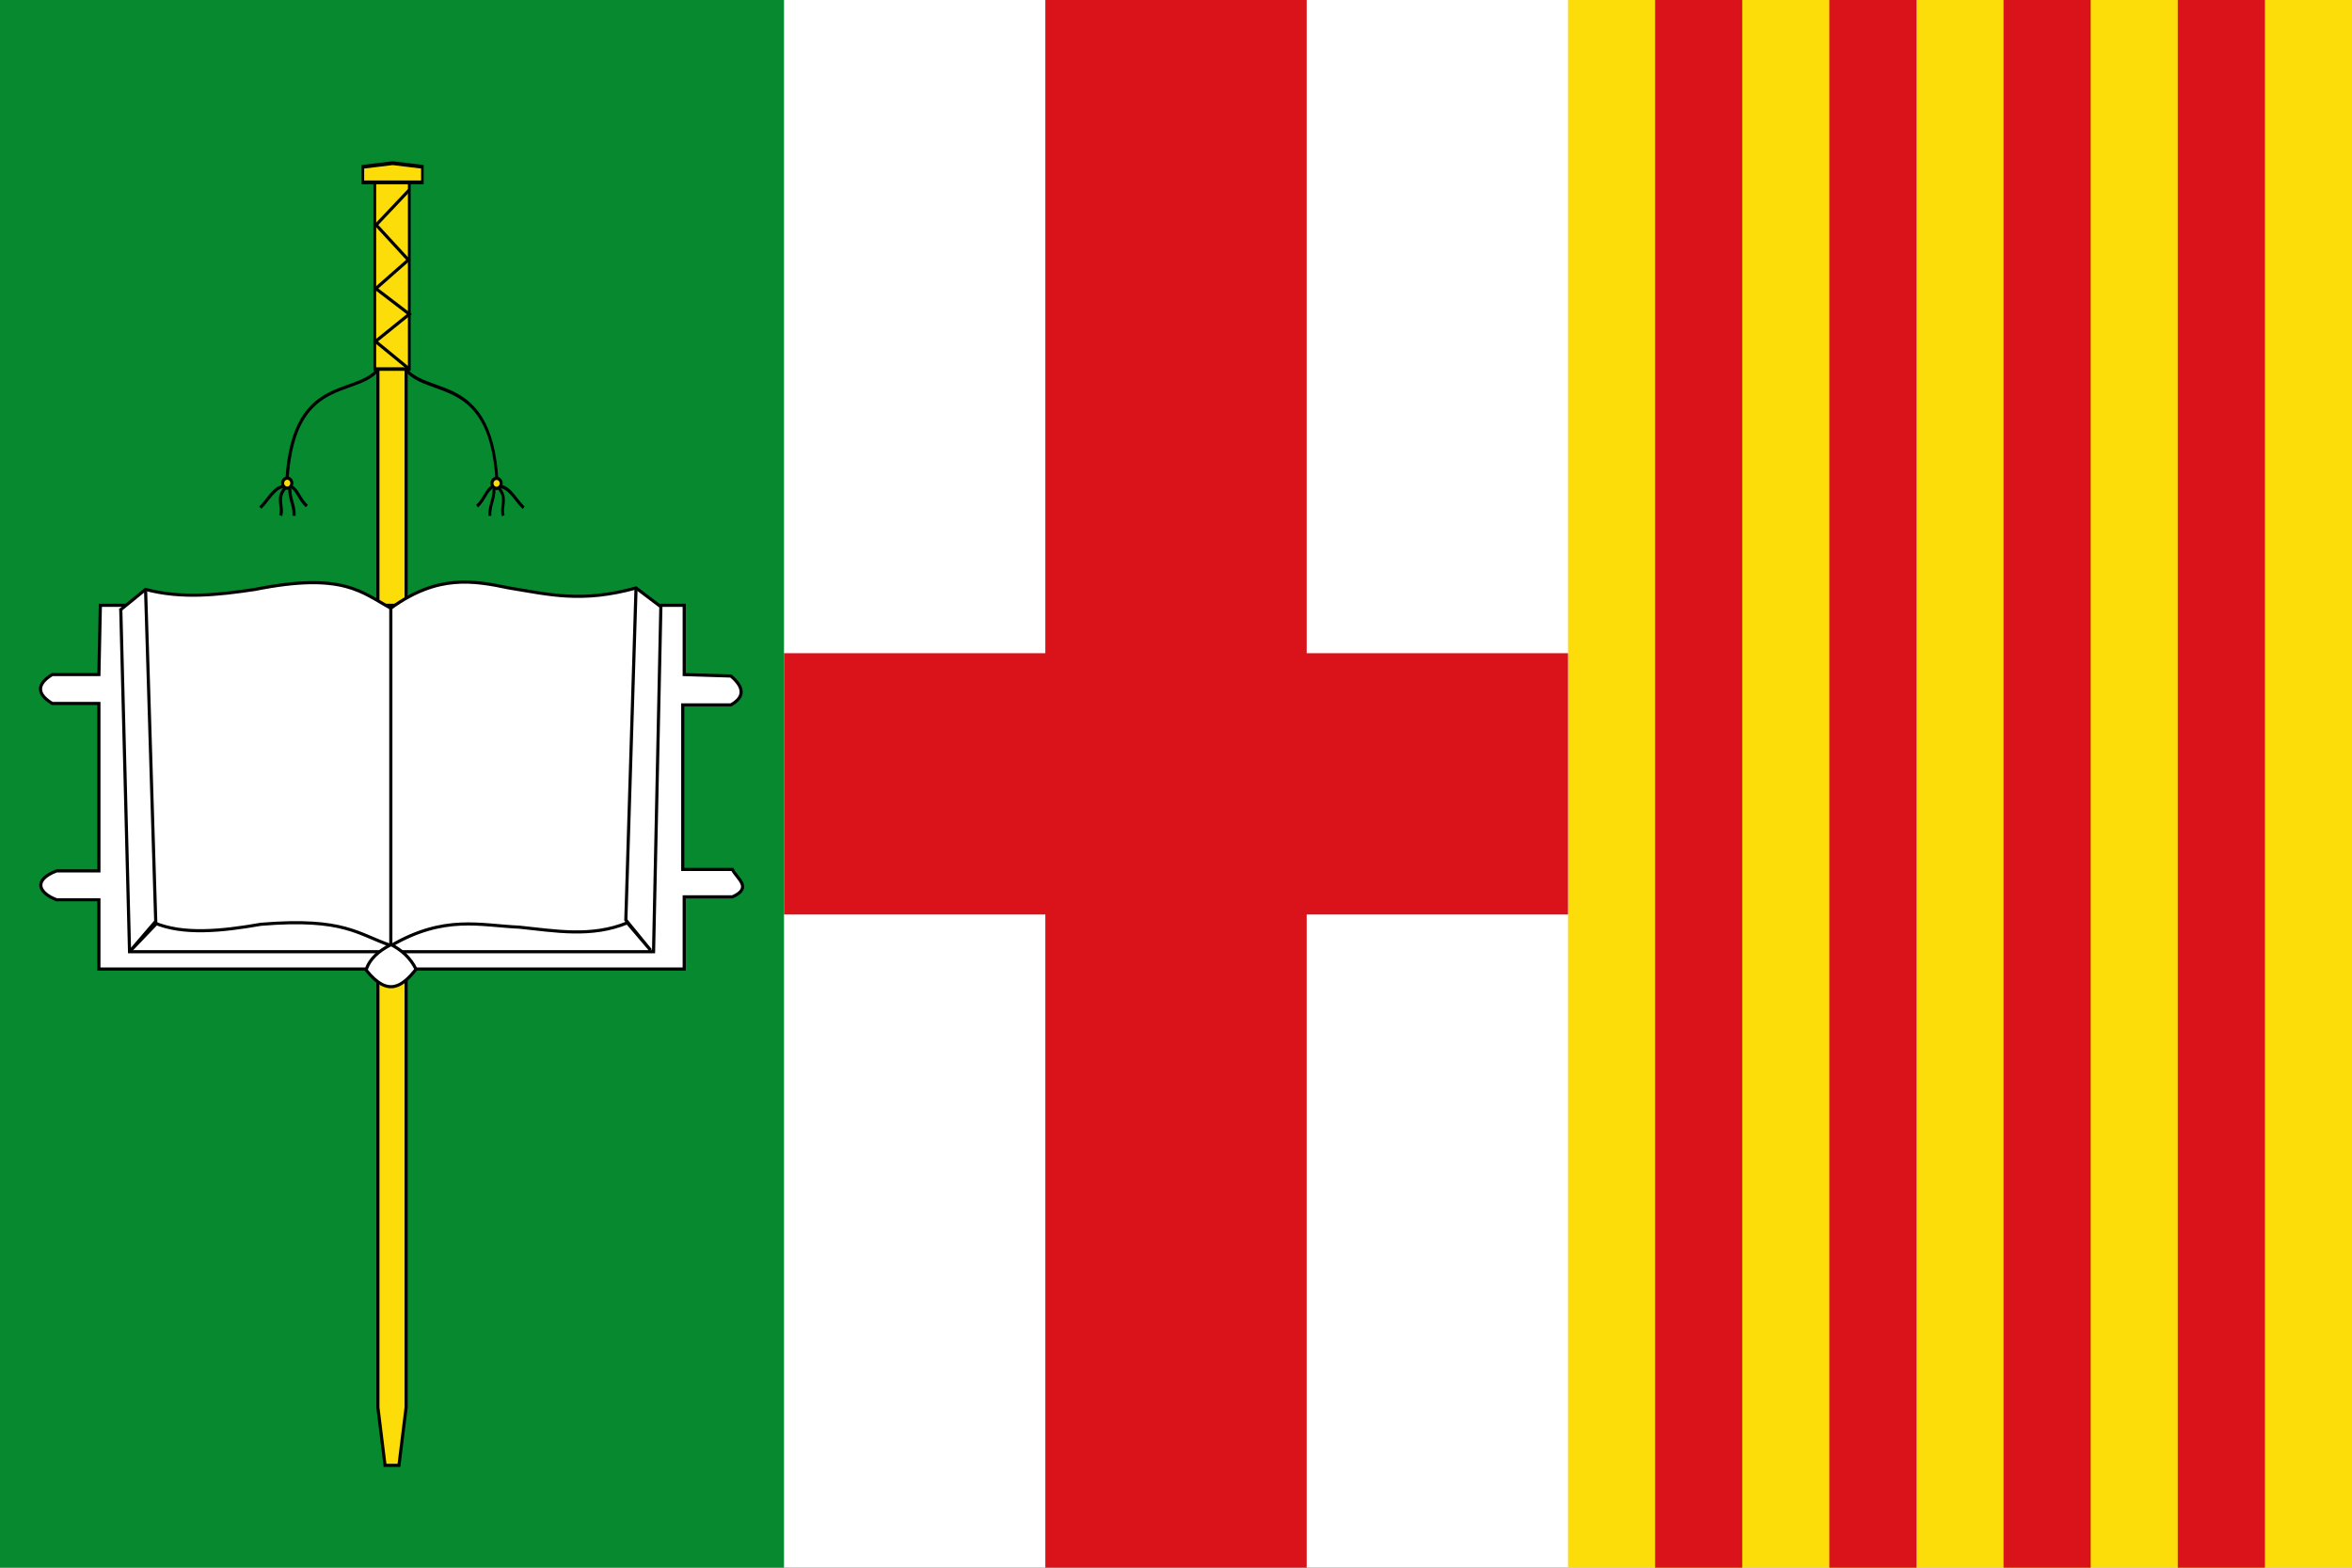 <?xml version="1.0" encoding="UTF-8" standalone="no"?>
<svg
   xmlns:dc="http://purl.org/dc/elements/1.1/"
   xmlns:cc="http://creativecommons.org/ns#"
   xmlns:rdf="http://www.w3.org/1999/02/22-rdf-syntax-ns#"
   xmlns:svg="http://www.w3.org/2000/svg"
   xmlns="http://www.w3.org/2000/svg"
   xmlns:sodipodi="http://sodipodi.sourceforge.net/DTD/sodipodi-0.dtd"
   xmlns:inkscape="http://www.inkscape.org/namespaces/inkscape"
   width="750"
   height="500"
   version="1.1"
   id="svg2"
   inkscape:version="0.48.1 "
   sodipodi:docname="Bandera de Les Franqueses del Vallès.svg">
  <rect width="100%" height="100%" fill="#333333" stroke="none"/>
  <defs
     id="defs8" />
  <sodipodi:namedview
     pagecolor="#ffffff"
     bordercolor="#666666"
     borderopacity="1"
     objecttolerance="10"
     gridtolerance="10"
     guidetolerance="10"
     inkscape:pageopacity="0"
     inkscape:pageshadow="2"
     inkscape:window-width="1366"
     inkscape:window-height="706"
     id="namedview6"
     showgrid="false"
     fit-margin-top="0"
     fit-margin-left="0"
     fit-margin-right="0"
     fit-margin-bottom="0"
     inkscape:zoom="0.35355339"
     inkscape:cx="614.18153"
     inkscape:cy="15.161982"
     inkscape:window-x="-8"
     inkscape:window-y="-8"
     inkscape:window-maximized="1"
     inkscape:current-layer="g4019" />
  <g
     id="g4019">
    <g
       id="g4058">
      <path
         style="fill:#ffffff;fill-rule:evenodd;stroke:none;fill-opacity:1"
         d="m 0,0 750,0 0,500 -750,0 z"
         id="rect2998"
         inkscape:connector-curvature="0" />
      <path
         style="fill:#078930;fill-rule:evenodd;stroke:none;fill-opacity:1"
         d="m 0,3e-6 250,0 L 250,500 0,500 z"
         id="rect2998-1"
         inkscape:connector-curvature="0" />
      <g
         id="g3925">
        <path
           sodipodi:nodetypes="ccccccc"
           inkscape:connector-curvature="0"
           id="rect3007"
           d="m 120.5,115.12 9,0 3.1e-4,333.763 -2.278,18.471 -4.444,0 -2.278,-18.471 z"
           style="fill:#fcdd09;fill-opacity:1;fill-rule:evenodd;stroke:#000000;stroke-width:1;stroke-linecap:butt;stroke-linejoin:miter;stroke-miterlimit:4;stroke-opacity:1;stroke-dasharray:none" />
        <g
           id="g3901">
          <g
             id="g3860"
             transform="translate(12.5,0)">
            <g
               transform="matrix(0.649,0,0,0.78,36.046,94.717)"
               id="g3845"
               style="stroke-width:1.406;stroke-miterlimit:4;stroke-dasharray:none">
              <path
                 style="fill:none;stroke:#000000;stroke-width:1.406px;stroke-linecap:butt;stroke-linejoin:miter;stroke-opacity:1"
                 d="m 122.398,26.655 c 8.63,16.185 43.643,1.698 46.984,48.3"
                 id="path3800-2"
                 inkscape:connector-curvature="0"
                 sodipodi:nodetypes="cc" />
              <path
                 transform="matrix(-1.478,0,0,1.315,285.253,-127.849)"
                 sodipodi:type="arc"
                 style="fill:#fcdd09;fill-opacity:1;stroke:#000000;stroke-width:1.008;stroke-miterlimit:4;stroke-dasharray:none"
                 id="path3802-0"
                 sodipodi:cx="78.52771"
                 sodipodi:cy="155.17612"
                 sodipodi:rx="1.5302835"
                 sodipodi:ry="1.5571306"
                 d="m 80.058,155.176 c 0,0.86 -0.685,1.557 -1.53,1.557 -0.845,0 -1.53,-0.697 -1.53,-1.557 0,-0.86 0.685,-1.557 1.53,-1.557 0.845,0 1.53,0.697 1.53,1.557 z" />
              <path
                 style="fill:none;stroke:#000000;stroke-width:1.406px;stroke-linecap:butt;stroke-linejoin:miter;stroke-opacity:1"
                 d="m 171.127,77.498 c 4.605,0.448 7.713,5.825 11.349,8.686"
                 id="path3804-0"
                 inkscape:connector-curvature="0"
                 sodipodi:nodetypes="cc" />
              <path
                 style="fill:none;stroke:#000000;stroke-width:1.406px;stroke-linecap:butt;stroke-linejoin:miter;stroke-opacity:1"
                 d="m 170.413,78.274 c 4.25,4.18 0.637,7.699 2.063,11.157"
                 id="path3806-7"
                 inkscape:connector-curvature="0"
                 sodipodi:nodetypes="cc" />
              <path
                 style="fill:none;stroke:#000000;stroke-width:1.406px;stroke-linecap:butt;stroke-linejoin:miter;stroke-opacity:1"
                 d="m 167.953,78.345 c 0.129,4.534 -2.305,6.803 -2.063,11.157"
                 id="path3808-5"
                 inkscape:connector-curvature="0"
                 sodipodi:nodetypes="cc" />
              <path
                 style="fill:none;stroke:#000000;stroke-width:1.406px;stroke-linecap:butt;stroke-linejoin:miter;stroke-opacity:1"
                 d="m 167.318,77.568 c -3.261,1.424 -3.881,5.004 -7.698,7.979"
                 id="path3810-5"
                 inkscape:connector-curvature="0"
                 sodipodi:nodetypes="cc" />
            </g>
            <path
               sodipodi:nodetypes="cc"
               inkscape:connector-curvature="0"
               id="path3800"
               d="m 109.5,115.5 c -5.602,12.619 -28.331,1.324 -30.499,37.658"
               style="fill:none;stroke:#000000;stroke-width:1px;stroke-linecap:butt;stroke-linejoin:miter;stroke-opacity:1" />
            <path
               transform="matrix(0.959,0,0,1.025,3.783,-4.963)"
               d="m 80.058,155.176 c 0,0.86 -0.685,1.557 -1.53,1.557 -0.845,0 -1.53,-0.697 -1.53,-1.557 0,-0.86 0.685,-1.557 1.53,-1.557 0.845,0 1.53,0.697 1.53,1.557 z"
               sodipodi:ry="1.5571306"
               sodipodi:rx="1.5302835"
               sodipodi:cy="155.17612"
               sodipodi:cx="78.52771"
               id="path3802"
               style="fill:#fcdd09;fill-opacity:1;stroke:#000000;stroke-width:1.008;stroke-miterlimit:4;stroke-dasharray:none"
               sodipodi:type="arc" />
            <path
               sodipodi:nodetypes="cc"
               inkscape:connector-curvature="0"
               id="path3804"
               d="m 77.867,155.14 c -2.989,0.349 -5.007,4.541 -7.367,6.772"
               style="fill:none;stroke:#000000;stroke-width:1px;stroke-linecap:butt;stroke-linejoin:miter;stroke-opacity:1" />
            <path
               sodipodi:nodetypes="cc"
               inkscape:connector-curvature="0"
               id="path3806"
               d="m 78.331,155.746 c -2.759,3.259 -0.413,6.002 -1.339,8.699"
               style="fill:none;stroke:#000000;stroke-width:1px;stroke-linecap:butt;stroke-linejoin:miter;stroke-opacity:1" />
            <path
               sodipodi:nodetypes="cc"
               inkscape:connector-curvature="0"
               id="path3808"
               d="m 79.928,155.801 c -0.084,3.535 1.496,5.304 1.339,8.699"
               style="fill:none;stroke:#000000;stroke-width:1px;stroke-linecap:butt;stroke-linejoin:miter;stroke-opacity:1" />
            <path
               sodipodi:nodetypes="cc"
               inkscape:connector-curvature="0"
               id="path3810"
               d="m 80.34,155.196 c 2.117,1.11 2.519,3.902 4.997,6.221"
               style="fill:none;stroke:#000000;stroke-width:1px;stroke-linecap:butt;stroke-linejoin:miter;stroke-opacity:1" />
          </g>
          <g
             id="g3877"
             transform="matrix(0.929,0,0,1,17.087,0)">
            <path
               id="rect3010"
               d="m 106.533,-47.475 18.246,0 0,77.131 -18.246,0 z"
               style="fill:#fcdd09;fill-opacity:1;stroke:#000000;stroke-width:1.459;stroke-miterlimit:4;stroke-dasharray:none"
               transform="matrix(0.649,0,0,0.78,41.116,94.575)"
               inkscape:connector-curvature="0" />
            <path
               sodipodi:nodetypes="ccccccc"
               inkscape:connector-curvature="0"
               id="path3798"
               d="m 121.993,60.674 -11.276,11.061 11.061,11.168 -11.168,9.128 11.491,8.162 -11.598,8.698 11.276,8.591"
               style="fill:none;stroke:#000000;stroke-width:1.038px;stroke-linecap:butt;stroke-linejoin:miter;stroke-opacity:1" />
          </g>
          <g
             id="g3883"
             style="stroke-width:1.406;stroke-miterlimit:4;stroke-dasharray:none"
             transform="matrix(0.424,0,0,0.637,74.916,91.141)">
            <g
               transform="matrix(-0.811,-0.669,-0.663,0.798,909.775,4.469)"
               id="g5018"
               style="fill:#eac102;fill-opacity:1;stroke:#000000;stroke-width:1.842;stroke-miterlimit:4;stroke-opacity:1;stroke-dasharray:none;display:inline">
              <g
                 transform="matrix(0.767,0.642,-0.642,0.767,694.439,-85.006)"
                 id="g5020"
                 style="fill:#eac102;fill-opacity:1;stroke:#000000;stroke-width:1.842;stroke-miterlimit:4;stroke-opacity:1;stroke-dasharray:none">
                <g
                   style="fill:#eac102;fill-opacity:1;stroke:#000000;stroke-width:0.69;stroke-miterlimit:4;stroke-opacity:1;stroke-dasharray:none"
                   transform="matrix(3.357,-0.349,-0.462,-2.074,-746.31,1957.474)"
                   id="g5048" />
                <path
                   style="fill:#fcdd09;fill-opacity:1;stroke:#000000;stroke-width:1.842;stroke-miterlimit:4;stroke-opacity:1;stroke-dasharray:none;display:inline"
                   d="m 297.972,449.909 -21.381,-1.75 -21.341,1.714 0.087,7.499 42.721,0.037 z"
                   id="rect3913"
                   inkscape:connector-curvature="0"
                   sodipodi:nodetypes="cccccc" />
              </g>
            </g>
          </g>
        </g>
      </g>
      <g
         transform="matrix(0.822,0,0,0.813,-142.88,-205.861)"
         id="layer1"
         style="fill:#ffffff;fill-opacity:1;stroke-width:1.215;stroke-miterlimit:4;stroke-dasharray:none">
        <path
           inkscape:connector-curvature="0"
           d="m 212.75,490.671 226.495,0 0,27.179 18.12,0.566 c 5.285,4.53 5.285,8.305 0,11.325 l -18.686,0 0,64.551 19.252,0 c 1.709,3.586 7.994,7.172 0,10.759 l -18.686,0 0,28.312 -227.061,0 0,-27.179 -16.421,0 c -6.498,-2.481 -9.659,-7.498 0,-11.325 l 16.421,0 0,-65.684 -18.12,0 c -6.04,-3.775 -6.04,-7.55 0,-11.325 l 18.12,0 0.566,-27.179 z"
           id="path3324"
           style="fill:#ffffff;fill-opacity:1;fill-rule:evenodd;stroke:#000000;stroke-width:1.223;stroke-linecap:butt;stroke-linejoin:miter;stroke-miterlimit:4;stroke-opacity:1;stroke-dasharray:none" />
        <path
           inkscape:connector-curvature="0"
           d="m 220.677,492.369 3.397,134.198 203.279,0 2.831,-135.331 -9.626,-7.361 c -21.132,5.889 -33.582,2.565 -49.263,0 -13.776,-2.904 -27.658,-5.418 -45.865,7.927 -11.149,-6.056 -18.375,-14.319 -52.66,-7.361 -14.156,2.137 -28.312,3.8 -42.468,0 l -9.626,7.927 z"
           id="path3326"
           style="fill:#ffffff;fill-opacity:1;fill-rule:evenodd;stroke:#000000;stroke-width:1.223;stroke-linecap:butt;stroke-linejoin:miter;stroke-miterlimit:4;stroke-opacity:1;stroke-dasharray:none" />
        <path
           inkscape:connector-curvature="0"
           d="m 230.303,485.008 3.964,130.801 -10.192,10.759 9.626,-11.325 c 11.059,4.722 25.791,3.321 41.335,0.566 32.524,-2.718 37.713,4.028 50.527,8.349 20.749,-12.193 34.649,-7.853 49.697,-7.216 13.967,1.446 27.934,4.089 41.902,-1.699 l 9.06,10.759 -9.626,-11.891 3.964,-130.235"
           id="path3328"
           style="fill:none;stroke:#000000;stroke-width:1.223;stroke-linecap:butt;stroke-linejoin:miter;stroke-miterlimit:4;stroke-opacity:1;stroke-dasharray:none" />
        <path
           inkscape:connector-curvature="0"
           d="m 325.431,623.736 0,-133.066"
           id="path3330"
           style="fill:#ffffff;fill-opacity:1;stroke:#000000;stroke-width:1.223;stroke-linecap:butt;stroke-linejoin:miter;stroke-miterlimit:4;stroke-opacity:1;stroke-dasharray:none" />
        <path
           inkscape:connector-curvature="0"
           d="m 325.535,623.778 c -4.793,2.459 -8.364,5.598 -9.693,9.982 8.63,10.988 14.173,6.192 19.385,-0.289 -2.173,-4.5 -5.595,-7.502 -9.693,-9.693 z"
           id="path3332"
           style="fill:#ffffff;fill-opacity:1;fill-rule:evenodd;stroke:#000000;stroke-width:1.223;stroke-linecap:butt;stroke-linejoin:miter;stroke-miterlimit:4;stroke-opacity:1;stroke-dasharray:none" />
      </g>
      <path
         style="fill:#fcdd09;fill-rule:evenodd;stroke:none;fill-opacity:1"
         d="m 500,4e-6 250,0 L 750,500 500,500 z"
         id="rect2998-1-7"
         inkscape:connector-curvature="0" />
      <path
         style="fill:#da121a;fill-opacity:1;stroke:none"
         d="m 333.333,0 83.333,0 0,500 -83.333,0 z"
         id="rect3951"
         inkscape:connector-curvature="0"
         sodipodi:nodetypes="ccccc" />
      <path
         style="fill:#da121a;fill-opacity:1;stroke:none"
         d="m 500,208.333 0,83.333 -250,0 0,-83.333 z"
         id="rect3951-6"
         inkscape:connector-curvature="0"
         sodipodi:nodetypes="ccccc" />
      <path
         style="fill:#da121a;fill-opacity:1;stroke:none"
         d="m 527.778,0 0,500 27.778,0 0,-500 z m 55.556,0 0,500 27.778,0 0,-500 z m 55.556,0 0,500 27.778,0 0,-500 z m 55.556,0 0,500 27.778,0 0,-500 z"
         id="rect3973"
         inkscape:connector-curvature="0"
         sodipodi:nodetypes="cccccccccccccccccccc" />
    </g>
  </g>
</svg>
